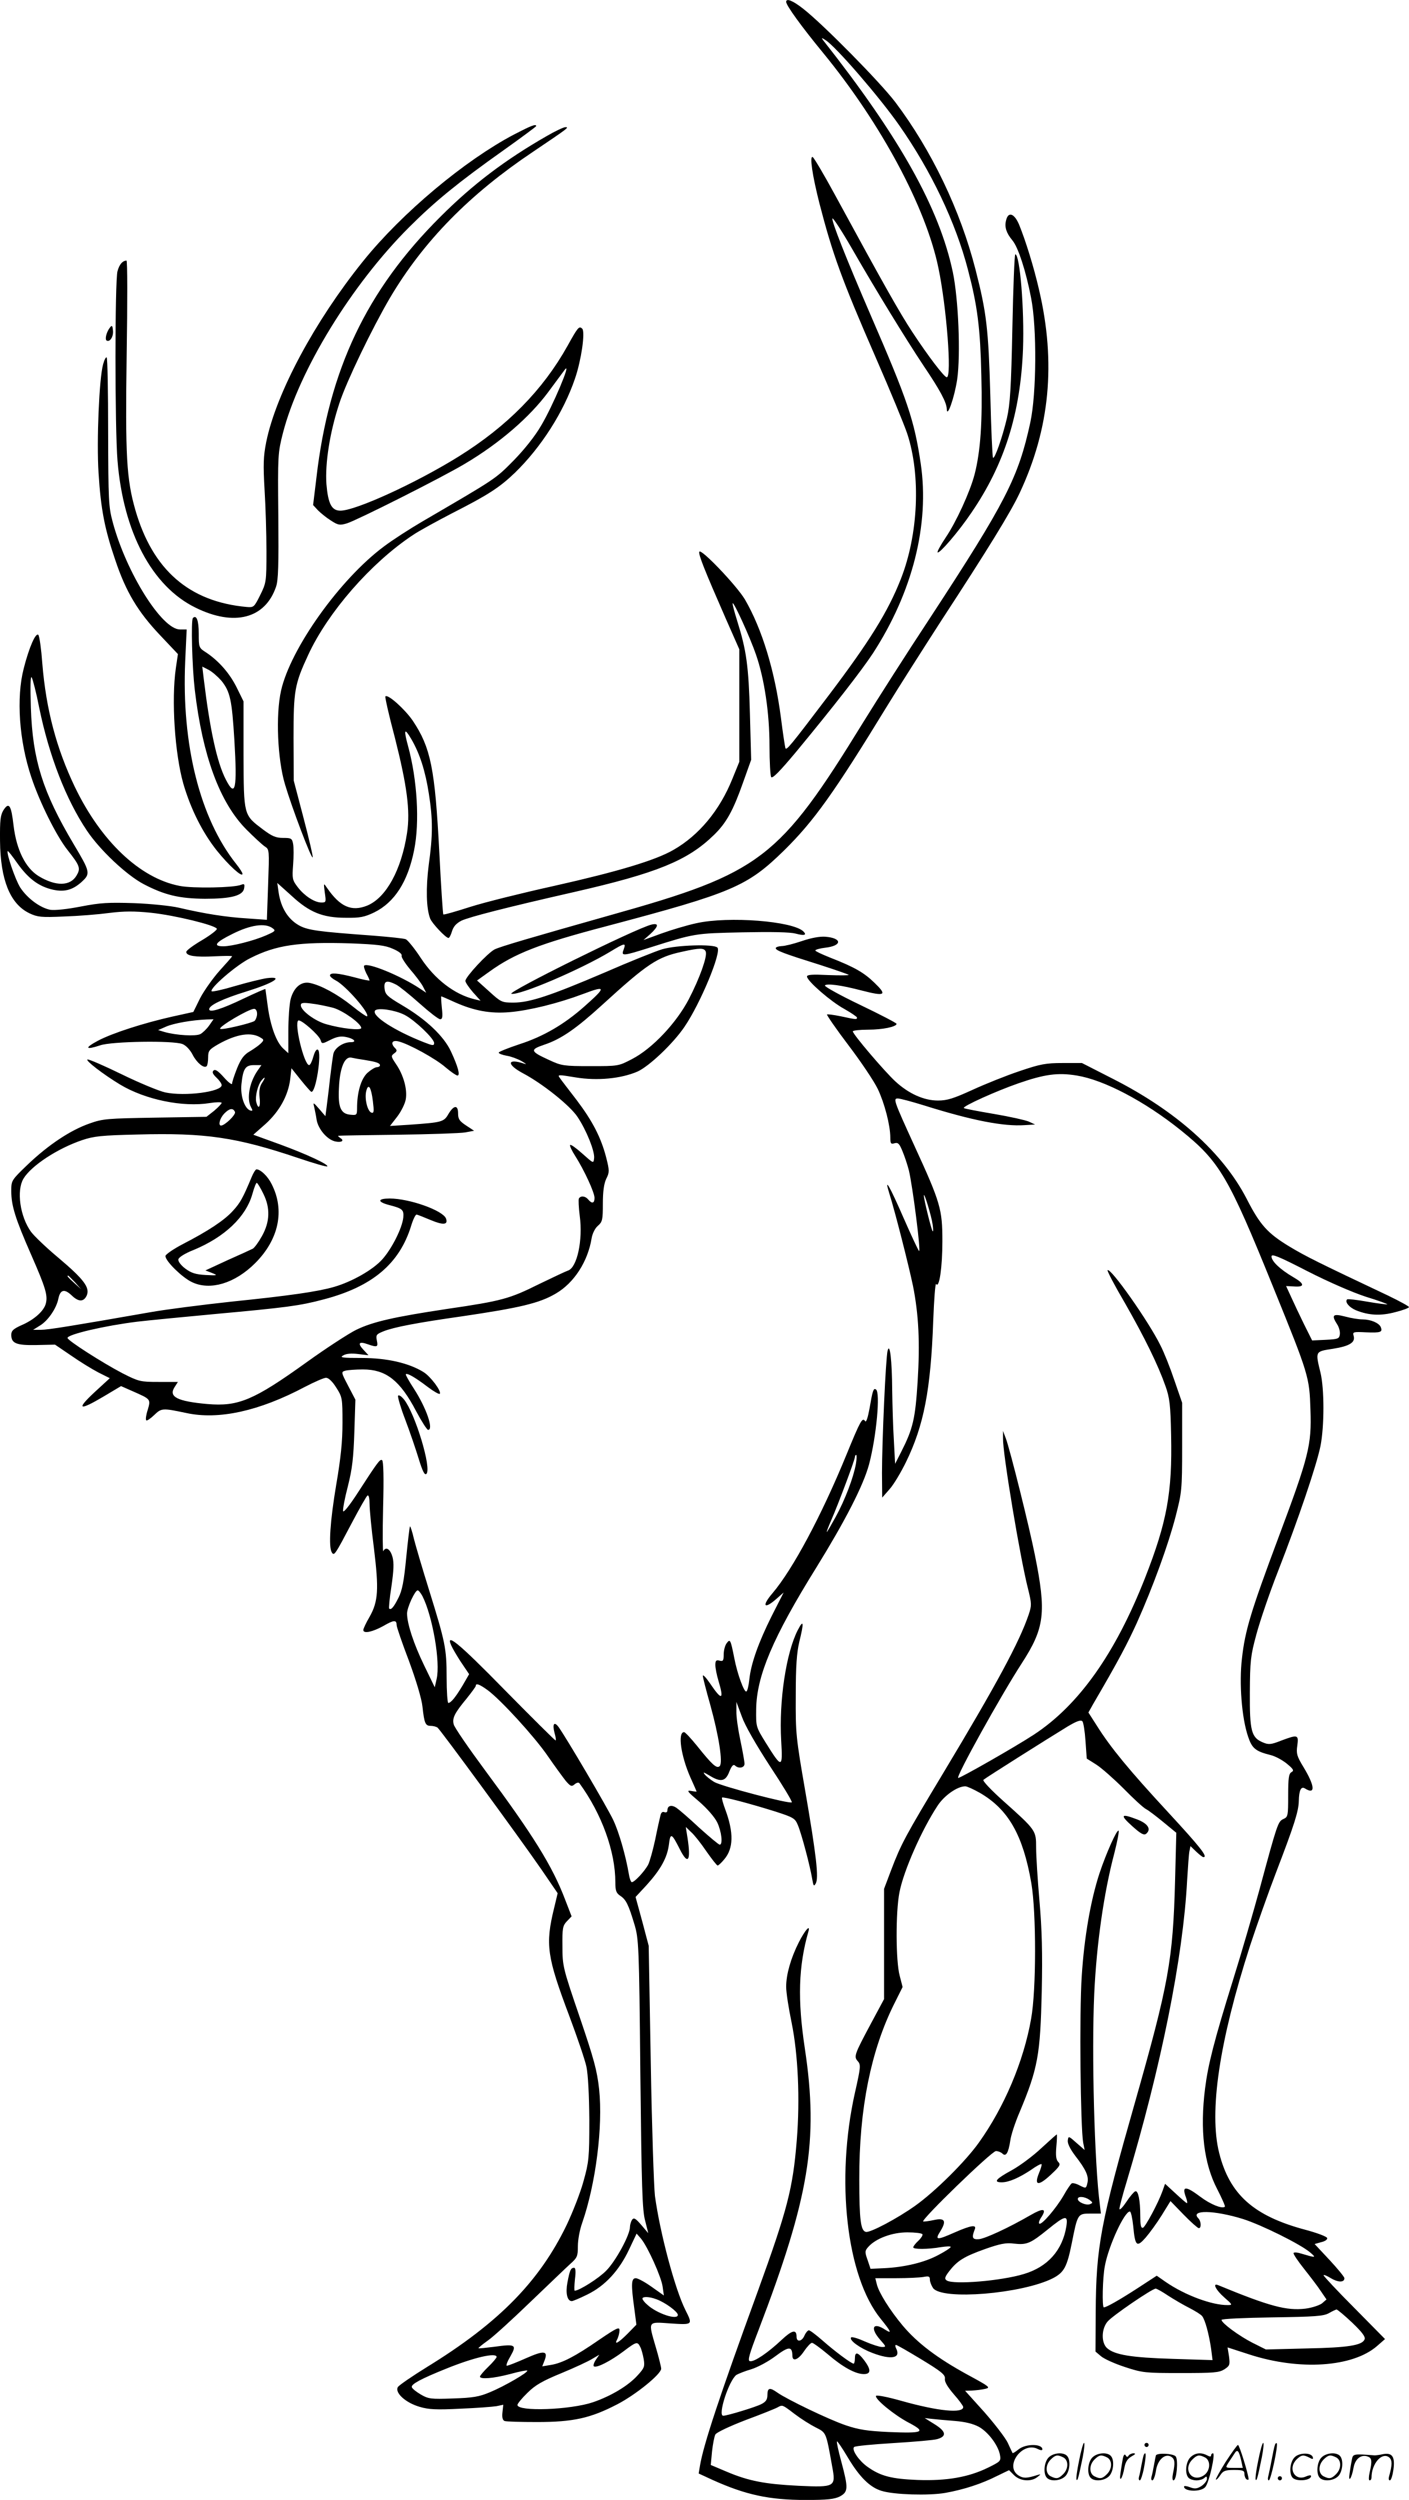 <svg version="1.0" xmlns="http://www.w3.org/2000/svg"
  viewBox="0 0 676.413 1199.382"
 preserveAspectRatio="xMidYMid meet">
<g transform="translate(-0.587,1200.004) scale(0.1,-0.1)"
fill="#000000" stroke="none">
<path d="M3780 11991 c0 -17 74 -119 176 -243 279 -340 495 -742 555 -1034 39
-187 65 -524 40 -524 -12 0 -89 101 -164 215 -62 94 -136 225 -371 657 -53 98
-102 180 -108 184 -17 11 -3 -85 32 -223 63 -243 107 -365 272 -743 66 -151
133 -313 149 -360 66 -200 54 -484 -31 -699 -61 -155 -149 -297 -345 -556
-191 -252 -205 -268 -209 -253 -2 7 -12 72 -21 143 -29 226 -91 428 -173 569
-40 67 -212 247 -219 229 -5 -13 25 -88 128 -323 l64 -145 0 -270 0 -270 -33
-81 c-61 -152 -161 -272 -284 -342 -87 -50 -268 -104 -571 -172 -154 -34 -335
-79 -404 -101 -69 -22 -127 -39 -129 -36 -2 2 -11 135 -19 295 -21 406 -41
505 -128 635 -38 55 -119 128 -131 116 -3 -2 17 -91 45 -196 59 -233 75 -353
59 -459 -27 -178 -101 -312 -192 -349 -75 -30 -130 -5 -192 85 -17 25 -17 25
-11 -22 7 -46 6 -48 -16 -48 -33 0 -82 32 -114 74 -26 34 -27 41 -22 107 3 39
3 84 0 100 -5 27 -9 29 -48 29 -35 0 -53 8 -96 40 -94 71 -93 65 -94 359 l0
256 -32 65 c-34 69 -85 127 -145 168 -38 24 -38 25 -38 93 0 62 -11 91 -28 74
-10 -10 -4 -234 9 -345 37 -316 120 -542 249 -671 36 -36 75 -72 87 -80 22
-14 22 -16 16 -183 l-6 -169 -97 7 c-99 6 -201 22 -325 51 -38 9 -135 19 -215
22 -123 4 -162 2 -255 -16 -66 -13 -125 -19 -147 -16 -49 9 -111 55 -145 107
-24 38 -68 167 -60 175 2 1 22 -24 45 -57 52 -73 99 -109 162 -126 61 -16 103
-6 149 36 42 39 40 47 -40 181 -148 249 -197 404 -205 654 -3 102 -2 155 4
145 5 -8 22 -73 36 -145 48 -233 129 -441 229 -590 63 -94 191 -214 273 -257
100 -52 170 -69 294 -70 126 0 183 15 188 51 3 20 1 22 -15 16 -32 -14 -232
-18 -296 -5 -190 37 -377 215 -502 475 -88 184 -138 371 -156 592 -5 70 -14
132 -19 137 -13 13 -45 -62 -70 -160 -37 -142 -22 -349 36 -522 40 -121 121
-283 174 -350 60 -76 64 -88 43 -123 -30 -51 -100 -52 -182 -2 -63 39 -106
126 -120 242 -11 98 -22 115 -48 75 -15 -24 -18 -47 -17 -149 2 -186 48 -301
140 -346 40 -19 57 -21 167 -16 67 2 165 10 217 17 72 9 121 9 200 1 115 -12
311 -60 317 -77 2 -5 -30 -30 -72 -55 -41 -24 -75 -49 -75 -56 0 -19 43 -26
136 -21 46 2 84 3 84 0 0 -2 -27 -33 -60 -69 -32 -36 -74 -95 -93 -131 l-33
-67 -100 -22 c-138 -31 -288 -79 -358 -116 -66 -35 -61 -46 11 -22 56 19 349
24 395 6 16 -6 36 -27 48 -50 20 -40 56 -69 68 -56 4 4 7 23 7 42 0 32 5 38
50 64 88 49 159 60 205 29 13 -8 13 -11 -2 -26 -9 -9 -33 -26 -53 -38 -28 -16
-42 -35 -61 -81 -13 -33 -24 -66 -24 -74 0 -7 -18 6 -39 30 -28 31 -42 41 -50
33 -8 -7 -4 -17 14 -34 14 -13 25 -29 25 -36 0 -32 -175 -55 -271 -35 -31 7
-125 46 -209 87 -84 41 -158 73 -164 71 -12 -4 75 -71 156 -120 121 -73 302
-110 431 -89 31 5 57 5 57 1 0 -4 -16 -21 -36 -38 l-37 -29 -246 -4 c-229 -4
-251 -5 -315 -28 -92 -32 -197 -102 -296 -196 -80 -77 -80 -77 -80 -129 0 -70
20 -133 96 -306 68 -155 80 -194 70 -232 -8 -35 -54 -77 -113 -103 -43 -19
-53 -28 -53 -48 0 -41 24 -51 121 -49 l89 2 78 -53 c43 -30 102 -66 131 -81
l54 -27 -74 -68 c-89 -83 -74 -90 44 -20 l84 50 59 -26 c84 -37 84 -37 69 -88
-8 -24 -11 -47 -7 -50 3 -4 20 8 38 25 35 34 40 34 154 10 155 -34 350 9 569
125 46 24 92 44 102 44 12 0 31 -18 49 -47 29 -45 30 -51 30 -169 0 -91 -8
-168 -30 -297 -29 -172 -38 -299 -21 -325 11 -18 15 -12 95 140 37 70 71 130
76 133 6 4 10 -13 10 -40 0 -25 9 -121 21 -213 24 -196 21 -255 -21 -329 -17
-29 -30 -57 -30 -63 0 -19 43 -10 96 19 51 30 64 30 64 4 0 -8 26 -85 59 -171
35 -95 61 -182 65 -220 9 -81 14 -92 40 -92 11 0 26 -4 32 -8 13 -9 392 -526
499 -681 l78 -114 -17 -71 c-43 -176 -35 -232 74 -521 37 -99 74 -207 81 -240
8 -38 13 -133 14 -255 0 -184 -2 -201 -28 -295 -15 -55 -52 -149 -81 -210
-131 -271 -326 -469 -667 -679 -73 -45 -137 -89 -143 -98 -16 -27 36 -75 104
-95 44 -13 81 -15 195 -9 77 3 155 9 174 12 l33 7 -4 -36 c-3 -25 1 -38 10
-42 7 -3 78 -5 156 -5 173 0 256 18 385 85 89 46 211 145 211 171 0 7 -11 53
-25 100 -38 131 -42 125 70 117 108 -7 107 -7 71 65 -50 100 -122 370 -146
547 -5 44 -15 332 -20 640 l-10 560 -31 117 -32 117 52 56 c69 76 100 133 108
195 7 59 13 56 52 -21 40 -80 55 -58 37 56 l-8 50 26 -25 c15 -13 48 -55 73
-92 26 -37 50 -68 54 -68 4 0 18 13 32 30 44 52 46 127 5 238 -11 29 -18 55
-16 58 6 5 135 -29 256 -67 87 -28 95 -33 108 -65 17 -39 59 -197 69 -259 6
-34 8 -37 17 -21 15 27 3 133 -50 441 -45 259 -47 278 -46 460 0 143 5 207 17
258 23 93 21 111 -7 57 -56 -108 -91 -340 -80 -530 8 -136 4 -136 -74 -11 -47
76 -47 76 -46 161 2 160 80 344 289 680 138 223 226 394 253 495 35 132 55
346 33 359 -12 8 -16 -5 -31 -92 -8 -44 -16 -68 -21 -60 -13 20 -22 4 -90
-162 -120 -293 -258 -550 -355 -664 -53 -62 -40 -79 20 -26 l34 30 -57 -112
c-64 -128 -100 -229 -108 -306 -3 -29 -9 -55 -14 -57 -10 -7 -44 85 -58 160
-18 90 -20 94 -37 71 -8 -11 -14 -35 -14 -54 0 -29 -3 -34 -20 -29 -16 4 -20
0 -20 -21 0 -15 7 -49 15 -76 28 -93 16 -96 -40 -13 -19 28 -35 45 -35 37 0
-8 16 -70 35 -137 42 -151 62 -280 46 -296 -14 -14 -36 6 -108 96 -30 37 -58
67 -63 67 -32 0 -15 -116 31 -219 16 -35 29 -65 29 -66 0 -1 -12 0 -27 3 -23
4 -17 -4 39 -51 39 -34 74 -74 87 -100 21 -44 28 -107 12 -107 -5 0 -49 37
-98 81 -48 45 -98 88 -110 96 -24 16 -43 10 -43 -12 0 -9 -6 -12 -15 -9 -9 4
-16 -2 -19 -18 -3 -12 -15 -64 -25 -115 -11 -50 -26 -105 -34 -120 -17 -31
-65 -83 -78 -83 -4 0 -11 17 -14 38 -15 88 -47 201 -75 260 -27 58 -229 401
-263 447 -21 28 -30 14 -19 -29 6 -20 8 -36 5 -36 -3 0 -112 108 -242 240
-231 236 -297 289 -252 202 11 -20 33 -57 50 -81 l29 -43 -30 -52 c-34 -57
-57 -86 -70 -86 -4 0 -8 55 -8 123 0 139 -7 170 -85 421 -31 99 -63 208 -72
243 -8 35 -17 62 -19 60 -2 -2 -10 -69 -18 -150 -11 -113 -19 -156 -37 -192
-23 -46 -36 -61 -45 -52 -2 2 2 50 11 106 11 77 13 112 5 142 -11 38 -32 51
-44 27 -3 -7 -4 87 -1 209 4 142 2 224 -5 228 -10 6 -21 -9 -122 -165 -36 -55
-63 -88 -65 -80 -2 9 8 63 23 120 21 83 27 137 31 260 l5 155 -35 67 c-34 65
-34 66 -13 72 11 3 49 6 84 6 111 0 178 -52 256 -201 26 -49 52 -89 57 -89 28
0 -8 105 -69 199 -23 35 -40 66 -38 68 7 7 46 -16 104 -60 29 -22 55 -37 59
-34 10 11 -44 84 -79 105 -70 43 -175 67 -295 67 -94 0 -108 2 -90 12 14 9 40
11 72 7 l50 -6 -24 26 c-30 32 -22 42 20 27 46 -16 51 -14 44 18 -5 26 -3 30
32 44 50 20 160 41 378 72 278 41 371 63 449 109 88 51 154 154 172 265 4 23
16 48 30 60 22 19 24 29 24 106 0 58 5 95 16 119 16 32 16 39 0 103 -25 96
-65 174 -143 277 -37 48 -74 96 -80 105 -12 16 -7 16 77 2 103 -17 217 -6 296
28 56 25 172 135 226 215 77 113 179 359 158 380 -18 18 -197 12 -265 -8 -33
-10 -158 -60 -277 -112 -260 -111 -359 -144 -437 -144 -56 0 -60 2 -116 53
l-59 53 60 43 c121 87 239 133 559 217 608 161 678 191 855 364 143 141 238
273 496 695 54 88 170 270 257 405 226 346 335 523 378 615 145 309 175 625
93 975 -26 113 -65 237 -96 313 -23 54 -52 63 -62 21 -9 -33 1 -62 30 -97 28
-33 65 -147 90 -277 28 -144 26 -458 -4 -597 -57 -263 -117 -381 -481 -937
-109 -165 -253 -391 -321 -501 -405 -658 -491 -723 -1212 -925 -386 -109 -533
-152 -558 -165 -34 -18 -140 -132 -140 -151 0 -7 17 -32 37 -55 l36 -40 -29 7
c-96 23 -191 96 -258 198 -30 46 -63 86 -72 90 -10 4 -79 11 -153 17 -274 20
-320 26 -364 52 -50 30 -82 83 -93 152 l-7 49 68 -61 c86 -80 150 -106 261
-106 68 -1 89 3 137 26 97 48 161 147 191 299 27 133 15 337 -29 498 -22 81
-18 91 15 35 41 -70 68 -154 85 -265 19 -121 19 -197 -1 -340 -14 -111 -12
-207 7 -257 9 -23 75 -93 88 -93 4 0 12 15 17 33 7 22 20 37 45 50 38 18 222
65 539 137 399 91 547 151 673 274 59 57 92 116 139 249 l40 112 -6 220 c-6
230 -17 306 -61 446 -14 45 -24 83 -22 85 6 7 85 -167 112 -246 41 -118 65
-283 65 -438 0 -76 4 -143 8 -150 6 -9 42 28 119 120 187 226 314 390 369 473
191 294 273 619 230 911 -31 208 -62 301 -239 709 -122 282 -189 453 -185 467
2 6 44 -58 93 -143 112 -195 259 -435 345 -564 79 -117 110 -175 111 -207 1
-47 37 55 50 142 17 120 6 386 -21 515 -65 307 -254 645 -624 1114 -8 11 -4
10 14 -2 50 -32 259 -274 352 -407 153 -218 272 -467 331 -695 45 -171 59
-278 64 -506 6 -222 -4 -366 -33 -477 -22 -83 -88 -227 -139 -302 -24 -36 -41
-67 -38 -70 8 -8 100 98 162 190 159 232 236 477 248 785 7 190 -15 455 -37
455 -4 0 -10 -159 -14 -352 -6 -291 -11 -367 -26 -433 -21 -90 -59 -199 -67
-191 -3 3 -9 139 -13 303 -9 316 -18 394 -71 600 -73 285 -211 572 -385 803
-73 96 -345 372 -442 448 -51 40 -82 52 -82 33z m-2712 -3256 c43 -53 51 -92
63 -285 14 -237 5 -280 -41 -190 -43 83 -77 243 -106 483 l-7 59 31 -16 c17
-9 43 -32 60 -51z m246 -1188 c17 -12 14 -15 -32 -35 -57 -25 -163 -52 -204
-52 -52 0 -38 19 43 59 87 44 158 54 193 28z m578 -99 c28 -12 45 -25 42 -33
-3 -6 16 -36 41 -66 26 -30 54 -67 62 -83 l15 -29 -33 22 c-91 60 -249 125
-265 108 -3 -3 2 -19 10 -36 9 -16 16 -32 16 -35 0 -2 -33 4 -72 15 -81 21
-118 24 -118 9 0 -5 12 -16 28 -24 48 -25 164 -158 150 -172 -3 -2 -35 20 -72
50 -70 56 -149 99 -202 110 -42 9 -78 -21 -93 -78 -6 -25 -11 -93 -11 -152 l0
-107 -25 23 c-33 31 -61 108 -74 204 -6 43 -11 79 -11 81 0 2 -46 -18 -103
-45 -108 -52 -167 -70 -167 -52 0 19 64 50 181 86 129 40 182 74 95 63 -26 -4
-95 -21 -153 -38 -57 -17 -107 -28 -111 -25 -12 13 118 126 185 159 124 63
233 79 483 71 125 -5 164 -9 202 -26z m1502 -14 c8 -22 -28 -125 -82 -229 -60
-114 -175 -236 -272 -286 -65 -34 -66 -34 -200 -34 -127 0 -139 2 -197 29 -92
42 -95 50 -24 74 81 27 153 77 278 191 216 197 265 230 384 255 85 19 106 19
113 0z m-1486 -158 c15 -8 65 -48 112 -90 47 -42 91 -76 99 -76 11 0 13 12 8
55 -3 30 -4 55 -3 55 2 0 32 -13 67 -29 90 -40 169 -55 261 -47 94 8 233 42
355 88 109 41 110 33 5 -60 -98 -87 -198 -145 -313 -182 -54 -18 -99 -36 -99
-40 0 -5 17 -11 38 -15 20 -3 53 -15 72 -26 19 -11 26 -17 15 -13 -85 29 -90
-2 -7 -46 94 -50 224 -154 260 -208 43 -64 84 -166 80 -199 -3 -26 -3 -25 -56
22 -29 26 -55 45 -59 42 -3 -4 8 -28 25 -54 43 -68 92 -174 92 -200 0 -26 -12
-30 -30 -8 -14 17 -36 20 -45 5 -3 -5 -1 -43 4 -83 16 -117 -13 -250 -57 -263
-9 -3 -71 -32 -137 -64 -143 -71 -177 -81 -444 -120 -252 -38 -355 -61 -435
-100 -33 -16 -140 -85 -236 -154 -256 -184 -330 -215 -479 -202 -145 13 -187
35 -157 81 l16 25 -92 0 c-89 0 -96 2 -173 41 -96 50 -265 158 -265 170 0 17
179 59 335 78 50 6 214 22 365 36 350 32 414 40 530 71 233 61 364 171 420
354 9 30 21 54 26 53 5 -1 36 -13 69 -27 60 -25 83 -22 72 8 -15 39 -176 96
-270 96 -59 0 -61 -16 -4 -31 66 -17 72 -23 69 -60 -5 -50 -54 -148 -100 -200
-45 -51 -146 -108 -232 -133 -80 -23 -212 -42 -495 -71 -137 -15 -313 -37
-390 -51 -377 -66 -489 -84 -523 -84 l-37 0 32 20 c39 23 80 83 89 129 9 44
29 49 63 17 34 -33 58 -33 73 -2 17 38 -13 78 -135 181 -59 49 -118 106 -132
125 -53 73 -71 199 -36 256 38 62 163 144 281 184 56 19 94 23 265 27 327 9
476 -13 773 -113 74 -25 136 -43 139 -40 9 8 -97 58 -228 106 l-127 46 59 52
c66 60 108 135 118 214 l6 53 44 -55 c24 -30 47 -56 51 -58 22 -8 52 189 32
202 -7 4 -15 -9 -22 -34 -6 -22 -15 -40 -20 -40 -24 0 -73 201 -52 214 12 7
99 -69 107 -94 6 -19 7 -19 47 1 29 15 50 19 74 14 38 -7 56 -25 24 -25 -37 0
-78 -28 -84 -57 -3 -16 -10 -68 -16 -118 -5 -49 -13 -110 -16 -135 l-6 -45
-30 35 c-28 32 -30 33 -24 10 3 -14 9 -42 12 -63 8 -44 49 -93 88 -103 31 -7
47 3 26 16 -8 6 -13 10 -10 11 3 1 131 3 285 5 154 2 300 7 324 11 l43 8 -38
25 c-32 21 -39 31 -39 58 0 42 -20 41 -46 -2 -22 -39 -31 -41 -187 -52 l-94
-6 35 45 c19 25 38 63 41 84 8 46 -11 116 -47 168 -24 36 -25 39 -9 51 14 10
15 15 5 25 -23 23 -16 40 15 33 50 -12 179 -83 226 -124 26 -22 52 -40 58 -40
14 0 3 42 -31 115 -34 74 -120 155 -236 223 -71 42 -80 51 -83 80 -4 37 11 41
56 18z m-303 -111 c49 -14 135 -76 135 -97 0 -13 -94 -3 -167 18 -55 15 -123
66 -123 91 0 12 10 14 53 8 28 -3 75 -13 102 -20z m-365 -29 c0 -13 -6 -28
-12 -34 -15 -11 -158 -45 -165 -38 -10 9 137 96 163 96 8 0 14 -10 14 -24z
m708 -5 c49 -25 142 -114 142 -135 0 -14 -7 -13 -50 4 -140 55 -250 126 -234
151 10 16 95 4 142 -20z m-938 -51 c-12 -17 -31 -35 -42 -41 -22 -12 -117 -6
-173 10 l-30 9 39 17 c37 16 124 31 194 34 l33 1 -21 -30z m745 -165 c56 -9
75 -15 75 -26 0 -5 -7 -9 -15 -9 -8 0 -28 -12 -45 -27 -31 -29 -50 -93 -50
-170 0 -33 -2 -34 -32 -31 -46 4 -60 35 -55 128 4 96 27 152 59 146 13 -3 41
-8 63 -11z m-513 -52 c-39 -57 -53 -134 -31 -175 9 -16 8 -19 -3 -16 -28 9
-49 70 -43 127 8 75 19 91 61 91 l35 0 -19 -27z m22 -58 c-12 -18 -15 -39 -12
-70 6 -47 -6 -62 -16 -22 -6 26 7 81 25 103 19 23 21 16 3 -11z m532 -89 c6
-48 5 -58 -7 -54 -19 6 -34 68 -25 103 10 41 24 19 32 -49z m-662 -51 c5 -13
-49 -65 -67 -65 -15 0 -6 35 15 57 25 26 43 29 52 8z m-768 -817 l29 -33 -32
29 c-31 28 -38 36 -30 36 2 0 16 -15 33 -32z m3749 -870 c-11 -65 -53 -175
-97 -255 -22 -40 -41 -73 -43 -73 -2 0 8 26 22 58 32 73 113 288 113 302 0 5
3 10 6 10 3 0 3 -19 -1 -42z m-2081 -636 c48 -94 87 -317 68 -397 l-9 -40 -51
105 c-50 103 -82 200 -82 249 0 29 38 111 51 111 5 0 15 -13 23 -28z m312
-450 c64 -47 225 -223 289 -316 33 -48 72 -101 86 -119 24 -28 29 -30 44 -17
10 8 19 10 23 4 107 -147 172 -327 172 -475 0 -40 4 -51 23 -64 28 -18 40 -42
69 -139 20 -68 22 -96 28 -716 6 -539 9 -655 23 -704 l15 -60 -34 40 c-28 32
-35 36 -44 24 -5 -8 -10 -24 -10 -35 0 -38 -69 -164 -114 -209 -36 -37 -130
-96 -151 -96 -3 0 -2 25 1 55 5 37 3 55 -4 55 -16 0 -21 -12 -32 -70 -10 -52
-1 -90 21 -90 5 0 39 14 75 32 84 41 152 114 200 216 l36 76 21 -24 c33 -40
98 -185 104 -231 l6 -42 -58 41 c-32 23 -67 42 -77 42 -22 0 -23 -30 -7 -146
l10 -77 -42 -43 c-46 -46 -67 -57 -49 -25 5 11 10 29 10 41 0 18 -13 12 -97
-45 -117 -81 -178 -112 -232 -121 l-42 -7 11 28 c18 47 -1 50 -89 11 -45 -20
-86 -36 -92 -36 -5 0 2 20 17 45 32 56 25 60 -77 46 -40 -5 -75 -9 -76 -7 -2
1 18 18 45 37 26 18 117 101 203 184 86 82 172 165 192 183 34 30 37 37 37 86
0 29 9 79 21 112 65 187 100 462 81 641 -10 91 -25 145 -94 348 -80 234 -82
243 -82 337 -1 86 1 99 21 120 l23 24 -31 80 c-61 161 -154 310 -384 620 -80
108 -148 207 -151 221 -8 30 4 54 62 124 24 30 44 57 44 61 0 14 17 8 56 -20z
m1356 -365 c61 -92 108 -170 105 -174 -10 -9 -338 77 -373 98 -18 11 -38 27
-45 36 -10 13 -5 11 22 -5 55 -34 78 -29 96 18 11 28 20 37 27 30 17 -17 46
-12 46 8 0 11 -9 61 -20 113 -11 52 -20 114 -19 139 l0 45 26 -70 c15 -43 68
-135 135 -238z m-545 -2558 c42 -15 103 -60 103 -75 0 -27 -101 6 -147 49 -13
11 -23 24 -23 29 0 11 33 10 67 -3z m-78 -228 c6 -10 13 -37 17 -59 6 -36 3
-43 -29 -78 -45 -50 -127 -99 -214 -129 -109 -37 -363 -46 -363 -13 0 6 21 32
48 58 37 37 72 57 162 94 63 26 130 57 149 69 l34 20 -17 -25 c-10 -15 -13
-29 -9 -31 14 -9 82 27 142 72 62 47 67 48 80 22z m-689 -49 c0 -4 -18 -26
-40 -47 -22 -21 -40 -43 -40 -47 0 -14 64 -9 144 12 43 12 80 19 83 17 7 -8
-111 -76 -179 -104 -52 -22 -83 -27 -178 -30 -106 -4 -118 -2 -154 19 -22 13
-41 28 -43 35 -5 14 43 40 165 89 133 54 242 79 242 56z M1214 6353 c-41 -98
-54 -123 -89 -161 -41 -46 -118 -97 -242 -161 -46 -24 -83 -50 -83 -57 0 -24
79 -102 127 -125 87 -42 206 -7 304 91 114 114 143 254 79 379 -18 37 -53 71
-73 71 -4 0 -15 -17 -23 -37z m56 -80 c34 -68 32 -135 -7 -204 -16 -29 -36
-56 -44 -60 -8 -4 -62 -29 -121 -55 l-106 -49 31 -12 c30 -12 28 -13 -30 -10
-49 3 -68 9 -98 31 -21 16 -35 35 -33 44 2 10 32 29 73 45 150 62 251 159 282
267 9 33 19 58 22 55 4 -2 18 -25 31 -52z M2476 11356 c-239 -125 -542 -379
-727 -609 -233 -289 -417 -633 -465 -867 -14 -72 -15 -108 -8 -230 5 -80 9
-212 9 -295 0 -147 -1 -151 -30 -210 -29 -58 -31 -60 -65 -57 -276 25 -451
178 -534 464 -43 150 -49 259 -42 751 4 246 4 447 -1 447 -19 -1 -34 -18 -43
-51 -13 -44 -13 -756 0 -909 28 -344 166 -603 374 -705 186 -92 335 -53 387
100 11 31 13 105 11 340 -3 292 -2 303 22 397 77 300 329 712 606 988 124 124
237 216 453 369 86 61 157 114 157 116 0 12 -25 2 -104 -39z M2630 11347
c-199 -114 -354 -231 -510 -387 -354 -352 -535 -733 -595 -1251 l-16 -132 23
-25 c13 -13 41 -36 62 -49 35 -23 43 -24 77 -14 49 15 458 221 565 285 166 98
311 223 401 344 32 43 68 92 80 108 36 47 -58 -176 -114 -269 -29 -50 -81
-115 -133 -168 -87 -88 -82 -84 -435 -290 -60 -35 -144 -89 -185 -120 -212
-157 -450 -491 -495 -693 -26 -116 -17 -329 19 -449 34 -115 129 -364 133
-350 2 5 -18 90 -44 189 l-47 179 -1 205 c0 226 5 257 70 397 95 206 302 443
503 576 31 21 116 67 187 104 173 88 228 123 304 196 125 122 232 289 287 450
31 90 50 225 35 240 -15 15 -21 7 -71 -83 -118 -211 -289 -385 -522 -530 -204
-127 -495 -260 -568 -260 -42 0 -59 33 -67 127 -7 100 16 249 62 388 34 105
158 361 243 506 161 272 382 497 687 701 169 114 175 118 155 118 -8 0 -49
-19 -90 -43z M534 10429 c-17 -21 -26 -57 -16 -63 16 -9 34 21 30 50 -2 22 -5
25 -14 13z M501 10253 c-19 -67 -32 -367 -22 -523 11 -173 29 -267 80 -416 51
-153 109 -249 214 -360 l87 -92 -10 -68 c-22 -153 -5 -409 36 -554 35 -120 91
-233 161 -321 58 -72 123 -131 123 -111 0 5 -14 27 -31 48 -173 218 -262 571
-244 972 l7 152 -32 0 c-87 0 -258 273 -323 515 -20 74 -21 105 -22 432 0 193
-3 354 -7 358 -3 4 -11 -10 -17 -32z M3350 7571 c-47 -10 -123 -33 -170 -50
l-85 -31 33 29 c40 37 42 54 5 45 -75 -18 -699 -327 -672 -332 41 -8 333 117
474 202 71 43 77 44 65 11 -13 -33 -7 -33 126 9 215 68 215 68 444 73 139 3
230 1 255 -6 41 -11 56 -8 38 10 -50 50 -359 74 -513 40z M3855 7485 c-38 -13
-82 -24 -97 -24 -16 -1 -28 -5 -28 -10 0 -11 36 -25 215 -81 71 -23 132 -44
135 -47 3 -3 -41 -3 -97 -1 -78 4 -103 2 -103 -7 0 -21 115 -121 180 -156 33
-19 60 -37 60 -41 0 -10 -3 -10 -77 6 -34 7 -64 11 -67 9 -2 -3 44 -70 104
-149 60 -79 123 -173 140 -209 32 -67 60 -174 60 -233 0 -29 3 -32 20 -27 17
5 23 -1 38 -37 10 -24 24 -65 31 -93 18 -73 59 -397 49 -387 -5 5 -38 76 -74
158 -68 156 -95 202 -69 119 29 -92 94 -349 114 -445 27 -136 34 -271 22 -460
-11 -175 -22 -224 -78 -334 l-30 -59 -6 114 c-4 63 -7 170 -8 239 -1 142 -11
232 -22 190 -9 -34 -27 -439 -27 -587 l1 -118 35 40 c20 22 55 81 79 130 86
176 119 346 131 678 4 104 10 183 14 177 15 -24 30 82 30 205 0 153 -9 185
-133 455 -101 221 -104 230 -81 230 10 0 67 -15 128 -34 230 -72 380 -101 481
-94 l50 3 -30 14 c-16 7 -92 24 -169 37 -76 13 -141 25 -143 28 -8 8 156 82
263 119 124 43 188 52 279 37 131 -21 327 -124 500 -263 186 -150 227 -219
443 -752 171 -421 174 -430 179 -590 6 -168 -8 -223 -155 -615 -132 -353 -159
-443 -174 -577 -14 -118 -1 -284 29 -373 19 -58 36 -72 108 -90 22 -5 57 -24
78 -41 33 -27 36 -34 23 -41 -13 -7 -16 -28 -16 -112 0 -98 -1 -103 -23 -113
-26 -12 -29 -21 -116 -343 -28 -102 -84 -296 -126 -430 -91 -292 -120 -407
-134 -520 -25 -199 -6 -360 59 -484 22 -43 39 -81 36 -83 -12 -12 -71 12 -118
48 -72 54 -90 52 -68 -5 5 -14 7 -26 4 -26 -3 0 -27 21 -55 47 l-50 46 -12
-34 c-21 -59 -82 -172 -94 -177 -10 -3 -13 13 -13 56 0 76 -10 124 -24 119 -6
-2 -26 -25 -43 -51 -18 -27 -33 -42 -33 -33 0 8 15 66 34 128 166 553 272
1080 291 1449 4 63 8 126 11 139 l5 24 28 -27 c15 -14 30 -26 34 -26 23 0 -12
45 -169 215 -187 202 -276 310 -342 415 l-41 64 23 41 c121 207 163 287 210
390 77 172 151 375 186 511 29 113 31 126 31 331 l0 213 -37 107 c-20 60 -50
135 -67 168 -57 116 -240 375 -254 361 -3 -3 34 -74 83 -157 96 -168 160 -299
195 -399 20 -56 24 -89 27 -235 6 -277 -20 -417 -125 -685 -143 -364 -319
-612 -535 -753 -87 -57 -350 -207 -362 -207 -15 0 205 396 305 550 110 170
119 242 63 520 -28 140 -118 500 -139 558 l-14 37 0 -35 c-2 -70 82 -573 120
-722 18 -73 18 -80 3 -125 -44 -130 -154 -334 -409 -758 -183 -304 -203 -341
-251 -467 l-34 -90 0 -264 0 -265 -65 -121 c-78 -146 -81 -155 -61 -177 15
-17 14 -28 -14 -152 -93 -416 -41 -881 124 -1084 50 -62 55 -73 23 -53 -60 40
-76 10 -26 -47 30 -34 30 -35 9 -35 -12 0 -49 12 -81 26 -33 15 -63 24 -67 20
-12 -13 44 -53 103 -75 90 -34 137 -25 113 22 -5 9 -5 17 -1 17 5 0 60 -32
123 -70 97 -59 115 -74 112 -93 -2 -14 13 -39 43 -74 25 -28 45 -56 45 -61 0
-32 -120 -20 -295 29 -63 18 -118 29 -123 25 -11 -12 85 -92 158 -130 83 -44
70 -51 -98 -44 -101 5 -143 11 -205 32 -78 26 -280 123 -329 157 -36 26 -48
24 -48 -11 0 -22 -7 -33 -29 -44 -26 -14 -165 -56 -183 -56 -28 0 27 169 63
196 8 5 40 18 71 27 32 10 84 38 118 64 63 47 79 47 80 1 0 -31 29 -19 56 22
15 22 32 40 38 40 6 0 40 -25 76 -55 72 -62 133 -95 173 -95 35 0 35 22 1 67
-30 39 -44 42 -44 8 0 -14 -3 -25 -6 -25 -11 0 -89 58 -147 109 -32 28 -62 51
-68 51 -5 0 -15 -11 -21 -25 -13 -30 -38 -33 -38 -6 0 37 -21 33 -73 -16 -65
-61 -131 -106 -151 -101 -12 2 -4 31 41 148 244 638 289 909 223 1350 -36 236
-31 397 17 564 10 36 -17 5 -46 -52 -39 -77 -61 -155 -61 -214 0 -27 12 -104
26 -171 31 -152 41 -365 25 -565 -19 -232 -44 -330 -188 -727 -184 -504 -261
-737 -277 -836 l-6 -36 67 -31 c158 -71 270 -96 448 -96 104 0 137 4 163 17
40 22 41 39 7 166 -14 52 -24 96 -21 98 2 2 26 -33 52 -77 56 -94 106 -143
161 -160 60 -19 228 -24 307 -10 90 16 175 44 248 81 l58 28 24 -24 c29 -29
82 -33 112 -9 18 14 18 15 1 10 -53 -17 -69 -17 -92 -2 -69 45 21 166 94 126
12 -6 21 -7 21 -1 0 27 -79 28 -114 0 -15 -12 -28 -20 -29 -18 -1 2 -12 24
-23 49 -12 25 -63 91 -113 148 l-92 102 33 1 c18 1 47 4 63 8 28 6 23 10 -86
69 -144 79 -238 150 -309 234 -62 74 -116 160 -125 200 l-7 28 100 0 c55 0
114 3 131 6 26 5 31 3 31 -13 0 -10 7 -28 15 -40 42 -60 428 -28 576 47 53 28
67 53 90 167 28 142 29 143 89 143 l51 0 -5 42 c-26 197 -40 725 -27 1013 11
237 46 484 97 676 14 55 23 103 20 106 -8 8 -60 -109 -92 -205 -43 -132 -73
-307 -85 -492 -12 -177 -6 -731 7 -800 l7 -35 -39 34 c-38 34 -39 34 -42 12
-2 -14 11 -41 36 -74 52 -67 66 -99 58 -131 -6 -26 -7 -26 -37 -11 -16 9 -34
13 -38 10 -5 -3 -23 -29 -39 -58 -36 -62 -107 -145 -117 -135 -4 3 1 18 11 32
26 41 8 44 -54 8 -102 -59 -218 -113 -248 -115 -30 -2 -34 8 -19 46 11 25 -15
22 -95 -13 -88 -39 -97 -38 -70 5 31 50 22 66 -31 54 -23 -5 -46 -8 -51 -7
-15 5 329 338 349 338 11 0 25 -6 31 -12 17 -17 29 3 38 62 3 25 23 86 44 135
89 212 100 277 107 580 4 185 1 298 -11 436 -9 102 -16 217 -16 255 0 82 0 83
-158 224 -57 51 -100 96 -95 101 8 8 306 196 406 257 41 24 61 32 69 24 5 -5
12 -48 15 -94 l6 -85 46 -29 c25 -16 84 -68 131 -115 47 -48 95 -92 107 -98
12 -6 50 -35 84 -63 l62 -51 -6 -231 c-10 -380 -31 -495 -192 -1061 -166 -582
-187 -692 -189 -1008 l-1 -189 26 -22 c15 -13 66 -36 115 -52 85 -28 97 -29
269 -29 159 0 184 2 209 18 26 17 27 22 22 62 l-7 43 105 -34 c241 -78 495
-61 612 40 l39 34 -147 149 c-82 82 -148 153 -148 157 0 4 16 -2 35 -14 35
-21 65 -21 65 0 0 6 -32 45 -71 87 l-72 77 32 9 c18 4 31 13 28 20 -2 7 -50
25 -107 40 -246 66 -361 169 -411 367 -50 197 0 536 148 995 31 94 88 256 128
360 84 219 105 285 106 334 1 52 11 72 29 61 52 -33 49 11 -7 103 -31 51 -35
64 -29 103 7 52 2 53 -78 23 -48 -19 -60 -20 -86 -9 -57 23 -65 55 -64 240 1
151 3 175 32 281 17 63 63 198 103 300 98 251 185 508 204 601 19 97 19 274 0
353 -25 103 -26 101 60 114 81 13 109 31 99 63 -5 18 -1 19 60 16 70 -3 80 1
71 24 -8 21 -49 38 -88 38 -18 0 -56 6 -85 14 -58 15 -66 7 -36 -39 8 -13 14
-34 12 -47 -3 -21 -9 -23 -68 -26 l-65 -3 -39 78 c-21 43 -49 102 -62 131
l-24 52 38 -2 c53 -4 52 13 -4 45 -63 37 -104 76 -104 99 0 14 33 1 173 -71
102 -52 215 -101 279 -122 59 -18 106 -35 104 -37 -2 -1 -45 4 -96 13 -51 9
-95 14 -97 11 -12 -12 9 -38 42 -52 61 -25 120 -28 190 -9 36 9 65 20 65 24 0
4 -46 29 -102 56 -328 155 -395 188 -471 234 -106 64 -142 104 -206 229 -114
221 -338 422 -644 577 l-147 75 -93 0 c-80 0 -107 -5 -207 -39 -63 -21 -165
-62 -226 -90 -90 -41 -121 -51 -165 -51 -68 0 -141 33 -205 92 -52 48 -204
226 -204 240 0 4 33 8 74 8 69 0 136 14 136 28 0 4 -79 45 -175 91 -96 46
-172 88 -169 93 7 11 77 2 176 -24 113 -29 124 -23 64 35 -52 51 -98 77 -213
122 -40 16 -73 31 -73 35 0 4 21 10 46 13 83 9 85 46 2 53 -27 2 -69 -6 -113
-21z m628 -1359 c3 -21 4 -36 0 -33 -6 7 -43 156 -42 172 1 17 36 -97 42 -139z
m226 -2727 c137 -79 208 -202 248 -434 24 -143 24 -511 -1 -650 -36 -206 -130
-426 -252 -596 -66 -92 -210 -234 -304 -301 -87 -62 -216 -130 -237 -126 -25
5 -32 56 -32 253 -1 338 56 620 170 846 l38 76 -14 54 c-19 71 -20 304 -1 401
20 103 107 300 183 415 32 49 95 93 133 93 8 0 39 -14 69 -31z m527 -1953 c17
-13 17 -15 2 -21 -18 -7 -58 10 -58 25 0 15 33 12 56 -4z m525 -136 c13 0 11
34 -2 47 -42 42 75 40 214 -3 91 -29 276 -121 322 -160 32 -27 28 -27 -42 -6
-18 6 -35 7 -37 3 -3 -4 20 -38 51 -77 30 -38 67 -86 81 -108 l26 -38 -22 -19
c-12 -9 -48 -21 -79 -25 -90 -11 -173 11 -420 113 -28 11 -10 -24 30 -59 40
-35 41 -37 17 -37 -75 -1 -205 47 -298 111 l-43 30 -92 -60 c-88 -57 -150 -92
-162 -92 -9 0 -6 144 5 199 18 97 94 261 120 261 5 0 12 -31 16 -69 9 -98 17
-105 60 -56 19 22 54 70 77 107 l42 68 63 -65 c35 -36 68 -65 73 -65z m-636 8
c-19 -115 -90 -194 -204 -228 -109 -33 -337 -52 -370 -31 -12 8 -10 16 12 45
39 50 71 70 172 106 71 25 100 31 138 26 62 -7 79 0 163 68 85 69 98 71 89 14z
m-691 -37 c3 -4 -6 -19 -19 -31 -14 -13 -25 -27 -25 -32 0 -10 69 -10 133 1
26 4 47 5 47 1 0 -4 -27 -22 -60 -39 -65 -35 -159 -58 -260 -63 l-65 -3 -14
42 c-14 39 -14 44 4 64 36 40 114 69 187 69 37 0 69 -4 72 -9z m1180 -295 c28
-18 74 -45 102 -59 27 -14 55 -31 61 -39 14 -17 33 -87 43 -157 l7 -54 -191 6
c-198 6 -280 19 -316 52 -28 26 -27 92 3 127 22 27 214 158 231 158 5 0 32
-15 60 -34z m883 -129 c46 -44 65 -68 60 -80 -11 -29 -78 -40 -278 -44 l-196
-5 -64 32 c-65 33 -149 95 -149 110 0 5 109 10 243 12 206 3 246 6 272 20 17
10 33 17 37 18 4 0 38 -28 75 -63z m-2677 -438 c30 -23 76 -52 102 -65 51 -26
49 -21 79 -188 18 -97 14 -100 -161 -92 -161 8 -240 23 -344 67 l-78 33 6 64
c4 36 11 73 16 82 5 10 69 40 147 70 76 28 145 56 153 61 22 12 21 13 80 -32z
m771 -34 c50 -4 88 -14 114 -28 45 -25 92 -88 101 -133 6 -31 4 -33 -57 -63
-94 -46 -199 -64 -338 -59 -124 5 -177 18 -239 62 -42 29 -79 83 -66 96 5 5
90 13 189 19 99 6 194 14 210 19 47 13 43 37 -12 71 l-48 30 35 -4 c19 -2 69
-7 111 -10z M1917 5304 c-3 -5 12 -57 34 -114 22 -58 51 -143 65 -189 19 -62
29 -80 37 -72 26 26 -54 289 -107 356 -13 16 -25 24 -29 19z M5440 3240 c42
-38 57 -46 68 -38 26 22 9 49 -43 69 -78 30 -84 22 -25 -31z M5005 1694 c-38
-36 -102 -84 -142 -106 -77 -42 -90 -58 -48 -58 34 0 84 22 141 60 25 18 47
30 50 27 2 -2 -3 -21 -12 -42 -25 -61 -4 -65 56 -9 44 41 49 49 36 62 -10 10
-13 30 -9 73 3 32 4 59 2 59 -2 -1 -35 -30 -74 -66z M5186 194 c-10 -47 -15
-88 -12 -91 5 -6 9 7 30 110 7 37 10 67 6 67 -4 0 -15 -39 -24 -86z M5500 270
c0 -5 5 -10 10 -10 6 0 10 5 10 10 0 6 -4 10 -10 10 -5 0 -10 -4 -10 -10z
M6046 194 c-10 -47 -15 -88 -12 -91 5 -6 9 7 30 110 7 37 10 67 6 67 -4 0 -15
-39 -24 -86z M6126 269 c-3 -8 -10 -41 -16 -74 -6 -33 -14 -68 -16 -77 -3 -10
-1 -18 3 -18 10 0 46 171 38 178 -2 3 -7 -1 -9 -9z M5890 189 c-28 -45 -49
-83 -47 -85 2 -3 12 7 21 21 14 21 24 25 66 25 43 0 50 -3 50 -19 0 -11 5 -23
10 -26 6 -3 10 -3 10 1 0 20 -44 164 -51 164 -4 0 -30 -37 -59 -81z m75 4 l7
-33 -42 0 c-42 0 -42 0 -28 23 8 12 21 32 29 44 15 25 22 18 34 -34z M5040
210 c-22 -22 -27 -79 -8 -98 19 -19 66 -14 88 8 22 22 27 79 8 98 -19 19 -66
14 -88 -8z m71 0 c25 -14 25 -54 -1 -80 -23 -23 -33 -24 -61 -10 -25 14 -25
54 1 80 23 23 33 24 61 10z M5250 210 c-22 -22 -27 -79 -8 -98 19 -19 66 -14
88 8 22 22 27 79 8 98 -19 19 -66 14 -88 -8z m71 0 c25 -14 25 -54 -1 -80 -23
-23 -33 -24 -61 -10 -25 14 -25 54 1 80 23 23 33 24 61 10z M5396 204 c-3 -16
-8 -47 -11 -69 -8 -51 10 -26 19 27 5 27 15 42 34 53 18 10 22 14 10 15 -9 0
-20 -5 -24 -11 -5 -8 -9 -8 -14 1 -5 8 -10 3 -14 -16z M5497 223 c-2 -4 -7
-26 -11 -48 -4 -22 -9 -48 -12 -57 -3 -10 -1 -18 4 -18 4 0 14 28 20 62 11 58
10 81 -1 61z M5555 220 c-1 -3 -5 -23 -9 -45 -4 -22 -9 -48 -12 -57 -3 -10 -1
-18 4 -18 5 0 13 20 17 45 7 53 44 87 74 68 17 -11 19 -28 8 -80 -4 -18 -3
-33 2 -33 16 0 24 99 11 115 -12 14 -87 18 -95 5z M5720 210 c-22 -22 -27 -79
-8 -98 7 -7 24 -12 38 -12 14 0 31 5 38 12 9 9 12 8 12 -5 0 -9 -12 -24 -26
-34 -21 -13 -32 -15 -55 -6 -16 6 -29 8 -29 3 0 -24 81 -27 102 -2 18 19 50
162 37 162 -5 0 -9 -5 -9 -10 0 -7 -6 -7 -19 0 -30 16 -59 12 -81 -10z m71 0
c29 -16 25 -65 -6 -86 -56 -37 -103 28 -55 76 23 23 33 24 61 10z M6221 211
c-23 -23 -28 -80 -9 -99 19 -19 88 -13 88 9 0 5 -11 4 -24 -2 -54 -25 -89 38
-46 81 23 23 33 24 62 9 16 -9 19 -8 16 3 -8 22 -64 22 -87 -1z M6350 210
c-22 -22 -27 -79 -8 -98 19 -19 66 -14 88 8 22 22 27 79 8 98 -19 19 -66 14
-88 -8z m71 0 c25 -14 25 -54 -1 -80 -23 -23 -33 -24 -61 -10 -25 14 -25 54 1
80 23 23 33 24 61 10z M6496 201 c-3 -14 -8 -44 -11 -66 -8 -51 10 -26 19 27
8 41 35 63 66 53 22 -7 24 -21 11 -77 -5 -22 -5 -38 0 -38 5 0 9 6 9 13 0 68
51 125 85 97 15 -13 15 -35 -1 -92 -3 -10 -1 -18 4 -18 6 0 13 23 17 50 9 63
-5 84 -49 76 -17 -4 -35 -6 -41 -6 -101 8 -104 7 -109 -19z M6140 110 c0 -5 5
-10 10 -10 6 0 10 5 10 10 0 6 -4 10 -10 10 -5 0 -10 -4 -10 -10z"/>
</g>
</svg>
